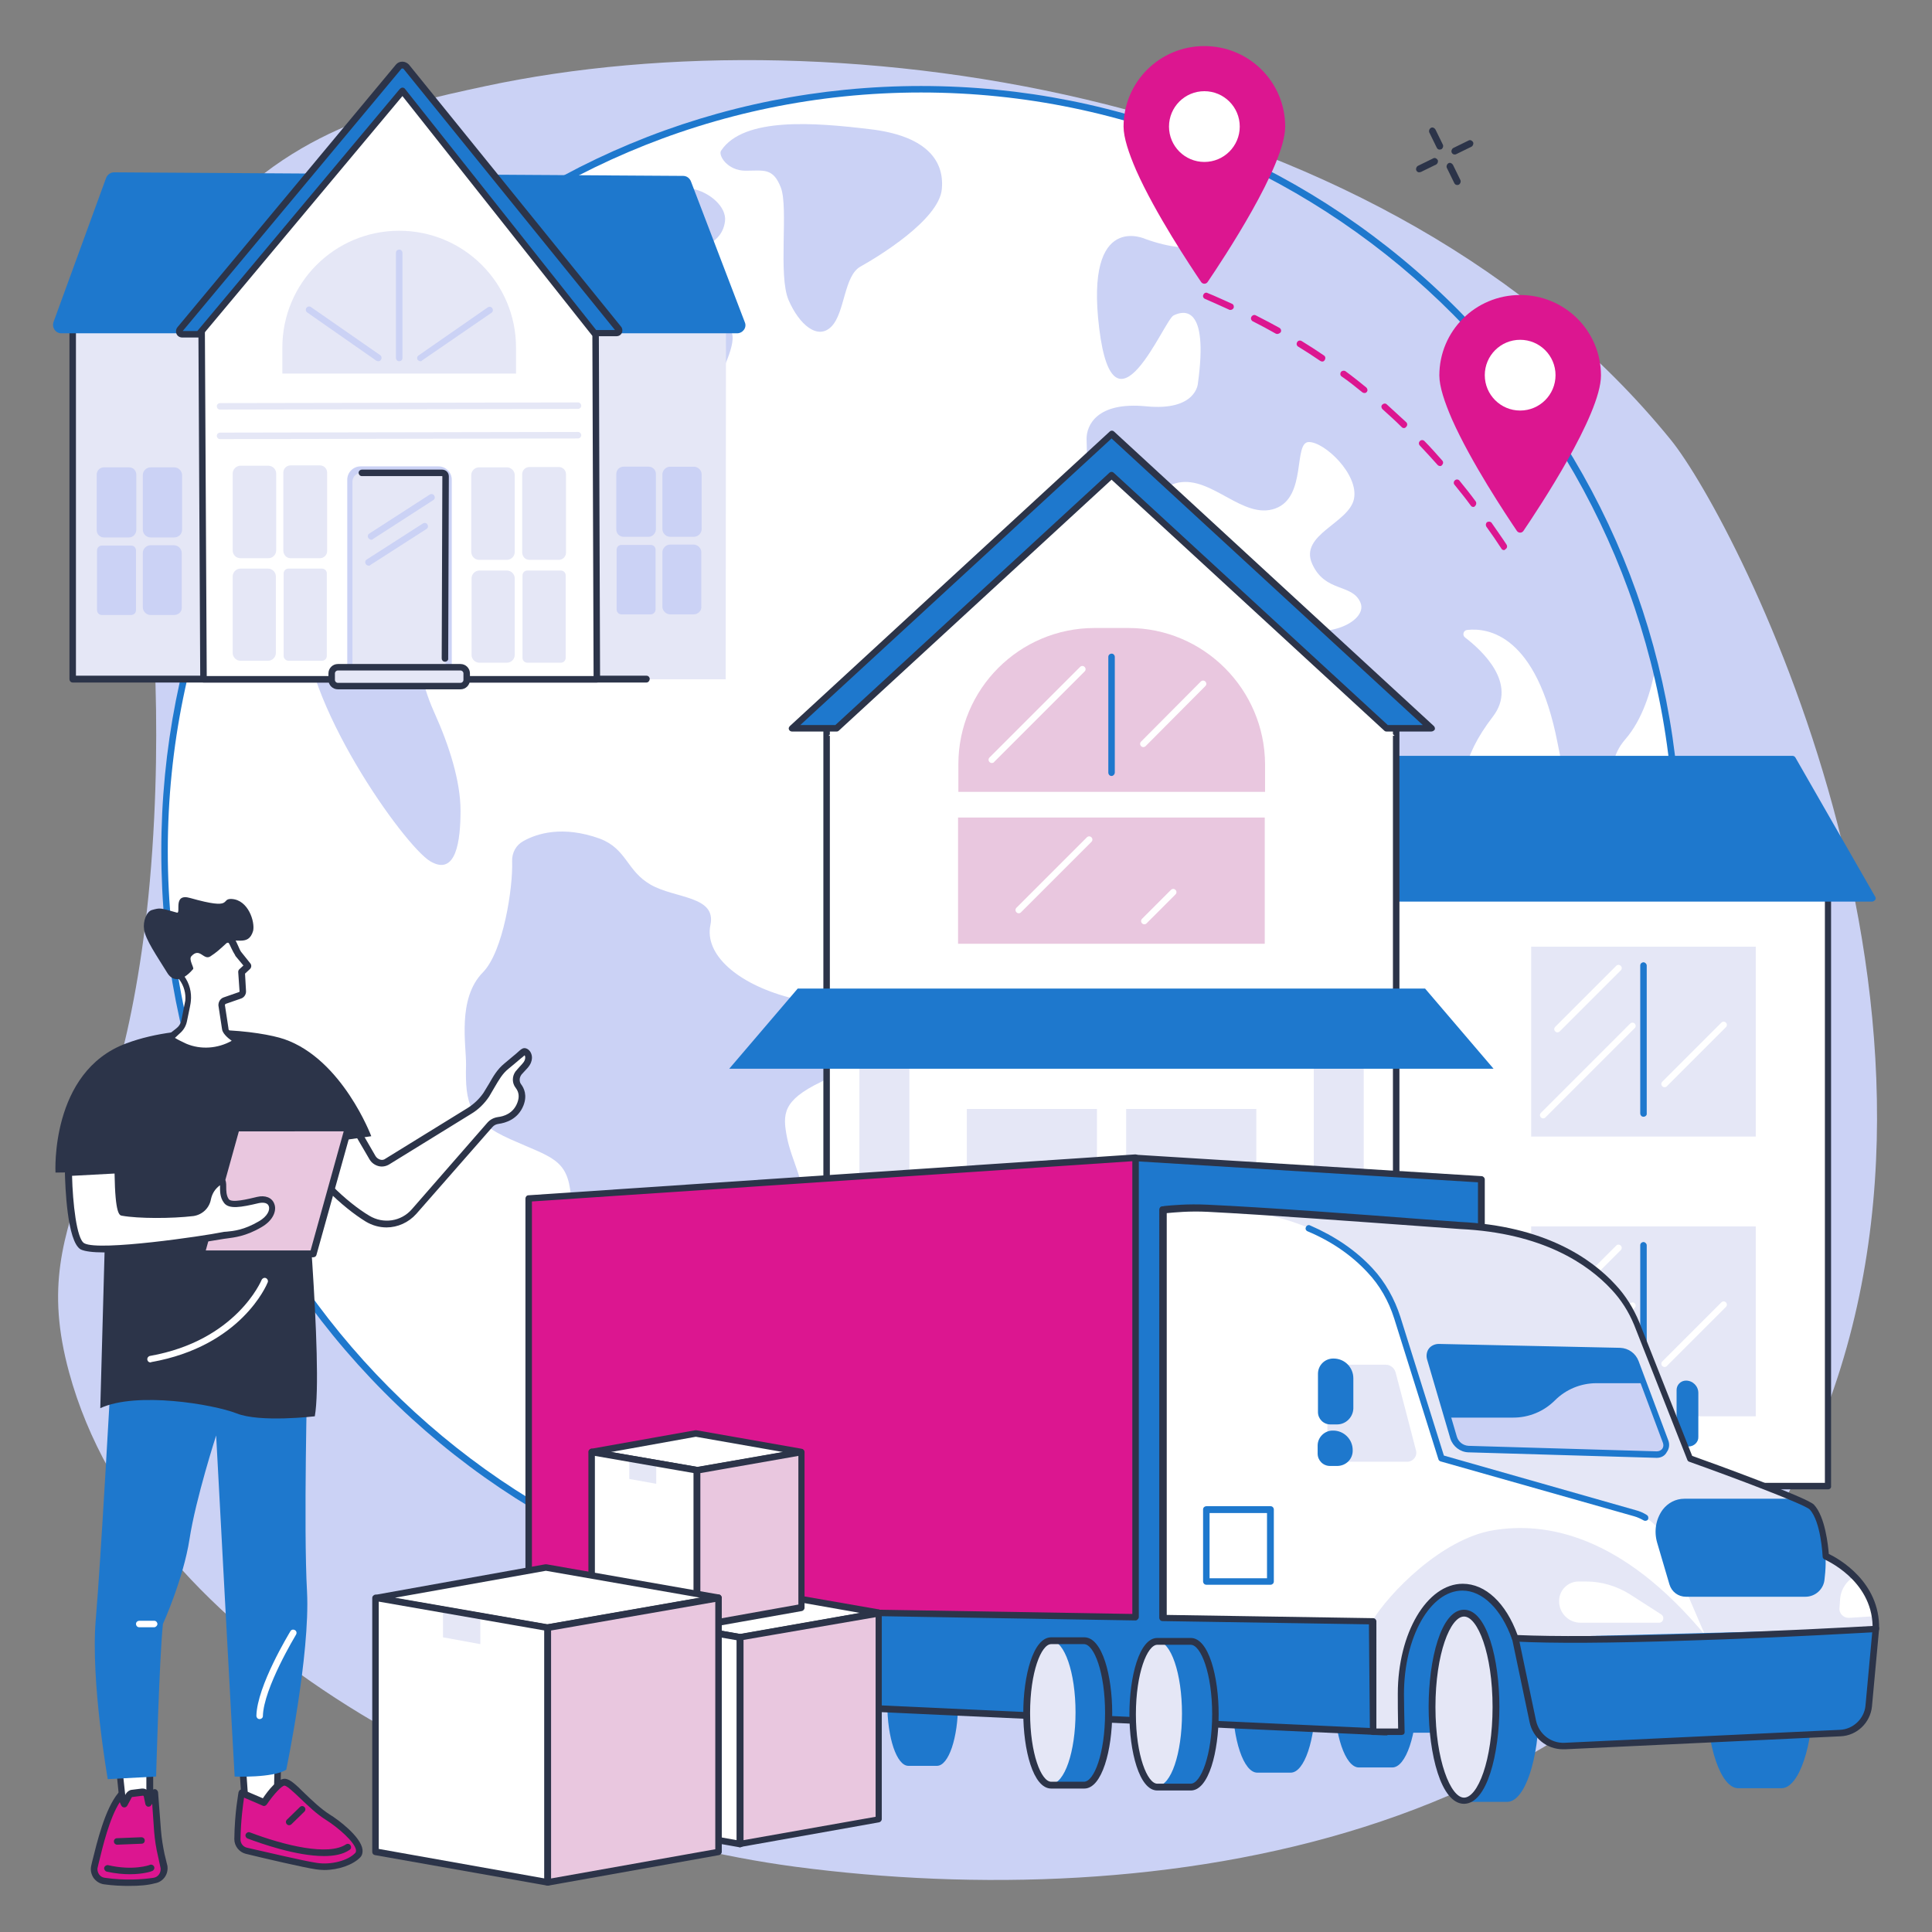 <?xml version="1.0" encoding="utf-8"?>
<!-- Generator: Adobe Illustrator 27.3.1, SVG Export Plug-In . SVG Version: 6.00 Build 0)  -->
<svg version="1.1" id="Illustration" xmlns="http://www.w3.org/2000/svg" xmlns:xlink="http://www.w3.org/1999/xlink" x="0px"
	 y="0px" viewBox="0 0 595.3 595.3" style="enable-background:new 0 0 595.3 595.3;" xml:space="preserve">
<rect x="0" y="0" width="595.3" height="595.3" fill="#808080" stroke="none"/>
<style type="text/css">
	.st0{fill:#CBD2F5;}
	.st1{fill:#2C3449;}
	.st2{fill:#FFFFFF;}
	.st3{fill:#E5E7F6;}
	.st4{fill:#1E78CD;}
	.st5{fill:#DC1690;}
	.st6{fill:#E9C7DF;}
</style>
<g id="Moving_house_services">
	<g>
		<path class="st0" d="M60.4,74.5c26.4-34.4,61-41.9,88.9-47.9C259.3,3,428,28.7,514.8,135.5c20.3,25,103.7,186.1,40,317.2
			c-56.3,116-199,137.1-309.7,122.5C153.4,563,44,506.3,21.3,422.9C7,370.4,42.1,362.6,47.5,252.1C52.2,156.5,28.2,116.6,60.4,74.5z
			"/>
	</g>
	<g>
		<path class="st1" d="M443.6,46.1c-0.4,0-0.7-0.2-0.9-0.6l-2.3-4.7c-0.2-0.5,0-1.1,0.5-1.4c0.5-0.3,1.1,0,1.4,0.5l2.3,4.7
			c0.2,0.5,0,1.1-0.5,1.4C443.9,46,443.7,46.1,443.6,46.1z"/>
		<path class="st1" d="M449,57c-0.4,0-0.7-0.2-0.9-0.6l-2.3-4.7c-0.2-0.5,0-1.1,0.5-1.4c0.5-0.3,1.1,0,1.4,0.5l2.3,4.7
			c0.2,0.5,0,1.1-0.5,1.4C449.3,57,449.2,57,449,57z"/>
		<path class="st1" d="M437.3,53.1c-0.4,0-0.7-0.2-0.9-0.6c-0.2-0.5,0-1.1,0.5-1.4l4.7-2.3c0.5-0.3,1.1,0,1.4,0.5
			c0.2,0.5,0,1.1-0.5,1.4l-4.7,2.3C437.6,53,437.4,53.1,437.3,53.1z"/>
		<path class="st1" d="M448.2,47.6c-0.4,0-0.7-0.2-0.9-0.6c-0.2-0.5,0-1.1,0.5-1.4l4.7-2.3c0.5-0.3,1.1,0,1.4,0.5
			c0.2,0.5,0,1.1-0.5,1.4l-4.7,2.3C448.5,47.6,448.4,47.6,448.2,47.6z"/>
	</g>
	<g>
		<g>
			<ellipse class="st2" cx="283.8" cy="262.2" rx="233.1" ry="234.7"/>
			<g>
				<path class="st0" d="M222.2,46.4c-1,1.4,1.9,6.2,7.5,6.2s8.5-1,10.9,5.2s-0.9,27.1,2.4,34.7c3.3,7.6,9,12.4,13.2,8.1
					c4.2-4.3,3.8-15.7,9-18.5c5.2-2.9,24.1-14.3,25-23.8s-5.7-16.6-22.2-18.5C251.4,37.8,229.2,35.9,222.2,46.4z"/>
				<path class="st0" d="M161.2,259.2c-2.2,1.2-3.5,3.6-3.4,6.2c0.3,8-2.7,27.8-9,34.2c-8,8.1-5.1,22.6-5.2,28.5
					c-0.3,11.9,0.9,17.2,13.6,22.9c12.7,5.7,17.7,6,18.7,17.4c0.9,11.4,2.4,55.4,6.2,66.8s11.8,29.9,16,34.2c4.2,4.3,14.2,6.7,8-9.5
					c-6.1-16.2-9.9-23.8-2.8-32.8c7.1-9,18.9-29.9,19.8-38c0.9-8.1,5.2-12.8,9-13.8s11.8-3.8,14.2-6.7c2.4-2.9-2.4-10.9-3.8-18.1
					s-1.4-11.4,10.4-17.1s6.1-21.9-9.9-26.1c-16-4.3-26-13.3-24.1-22.3s-10.9-8.1-18.4-12.4s-7.3-11-15.7-14.2
					C173.4,254.3,165.4,256.8,161.2,259.2z"/>
				<path class="st0" d="M453.5,249.3c-4-6-3.5-15.5,6.5-28.5c7.8-10.2-3.4-20.4-8.6-24.4c-0.9-0.7-0.5-2.2,0.7-2.3
					c6.4-0.7,21.3,1.4,27.8,34.7c8.4,43,11.9,28,16.4,23c4.5-5-3.9-14.3,4.5-24c5.3-6.1,8-15,9.3-22.2
					c-16.8-68.3-63.3-124.7-124.9-154.7c0.1,7.5-1.7,33.6-32.1,22.8c0,0-18.9-9-14.4,27.5s19.9-2.5,22.9-4s10.9-3.5,7.5,21
					c0,0-0.5,8.5-15.9,7s-18.4,6-18.4,10s1.5,14.5-7,22c-8.4,7.5-6,27,5.5,20.5c11.4-6.5,19.4-27,29.8-29s19.9,11.5,29.8,8
					s5.5-20.5,10.4-20.5s15.4,10,13.9,17.5s-16.9,11-12.9,20s12.4,6,14.9,12s-12.4,13-24.4,5.5c-11.9-7.5-13.9,3.5-19.9-1.5
					s-6.5-15.5-14.9-12s-13.4,10.5-24.4,15.5c-10.9,5-19.9,11.5-19.9,18.5s4,14.5,2,25.5s-5.5,41,30.3,35s31.3,12.5,31.3,14.5
					s-0.5,28,3,32.5s11.4,17.5,0,34.5s-7,55,3.5,50c10.4-5,20.9-24.5,33.8-34.5s30.8-53.5,23.4-67c-7.5-13.5,10.4-24.5,12.9-33.5
					C458.5,259.8,457.5,255.3,453.5,249.3z"/>
				<path class="st0" d="M115.5,99.8c0.2,8.3-1.3,17.4-6.1,25.9c-14.6,25.7-14.2,38.5-15.6,64.1c-1.4,25.7,30.8,70.9,38.8,75.6
					c8,4.7,9.3-6.5,9.3-15.6c0-9-3.4-19.9-8.1-30.3c-4.7-10.5-4.7-17.1-3.3-21.4c1.4-4.3,7.1-5.7,10.9-1.4
					c3.8,4.3,12.8,8.1,17.2,5.4c5.4-3.3,3.3-16.1,5.2-20.4c1.9-4.3,12.3-7.1,16.5-16.2c4.2-9,11.3-12.8,19.8-17.1s16-6.2,17.5-9
					c1.4-2.9-0.5-9.5,1.9-17.1s8-16.6,5.7-20.4c-2.4-3.8-9.4-10-22.6-0.5c-13.2,9.5-16.5,9.5-20.3,2.4s4.2-25.7,20.8-25.7
					s19.8-5.7,20.3-10s-4.7-9-10.4-10s-6.6,2.4-30.2,11.9c-15.7,6.3-21.3-2.1-28.8-3.8C143,74.3,124.7,90.2,115.5,99.8z"/>
				<path class="st3" d="M505.9,304.5c-3.5-0.8-2.7,7.9-7.4,9.5c-4.7,1.6-6.7,3.9-5.5,12.6s-0.8,20.1-5.5,24.4s-11.3,7.5-11.7,18.1
					c-0.4,10.6-10.2,20.9-16,24.4c-5.9,3.5-14.9,9.1-14.9,18.1c0,5.8-0.2,13.3,1.2,19c31.1-30.3,53.8-69.3,64.3-113
					C509.4,311.8,507.9,304.9,505.9,304.5z"/>
			</g>
		</g>
		<path class="st4" d="M283.8,497.9c-62.5,0-121.3-24.5-165.5-69C74,384.3,49.7,325.1,49.7,262.2S74,140,118.3,95.5
			c44.2-44.5,103-69,165.5-69s121.3,24.5,165.5,69s68.6,103.7,68.6,166.7s-24.4,122.1-68.6,166.7
			C405.1,473.4,346.3,497.9,283.8,497.9z M283.8,28.5c-128,0-232.1,104.8-232.1,233.7s104.1,233.7,232.1,233.7
			s232.1-104.8,232.1-233.7S411.8,28.5,283.8,28.5z"/>
	</g>
	<g>
		<g>
			<g>
				<g>
					<polygon class="st2" points="36.8,545.8 38.1,557.8 46.1,558.7 46.1,544.6 					"/>
					<path class="st1" d="M46.1,559.8L46.1,559.8l-8.1-0.9c-0.5-0.1-0.8-0.4-0.9-0.9l-1.2-12c-0.1-0.5,0.3-1,0.9-1.1l9.3-1.3
						c0.3,0,0.6,0,0.8,0.2s0.3,0.5,0.3,0.8v14.2c0,0.3-0.1,0.6-0.3,0.8C46.6,559.7,46.3,559.8,46.1,559.8z M39,556.9l6.1,0.7v-11.9
						l-7.2,1L39,556.9z"/>
				</g>
				<g>
					<g>
						<path class="st5" d="M47.4,579.6c-3.3,0.5-8.8,0.9-15.3,0c-2.1-0.3-3.5-2.4-3-4.4c1.4-5.8,3.9-16.8,8.1-21.9l1,2.8l1.4-2.6
							c0.2-0.4,0.6-0.6,1-0.6l3.2-0.4c0.7-0.1,1.3,0.4,1.4,1l0.5,2.4l1.9-3.1l0.9,11.8c0.2,2.5,0.6,5,1.1,7.5l0.9,3.7
							C50.7,577.5,49.3,579.3,47.4,579.6z"/>
						<path class="st1" d="M39.8,581.1c-2.4,0-5-0.1-7.8-0.5c-1.3-0.2-2.4-0.9-3.2-2c-0.7-1.1-1-2.4-0.7-3.7l0.3-1.3
							c1.5-6,3.9-16.1,8-21.1c0.2-0.3,0.6-0.4,0.9-0.4c0.4,0.1,0.7,0.3,0.8,0.6l0.3,0.7l0.4-0.7c0.4-0.6,1-1.1,1.7-1.2l3.2-0.4
							c1.1-0.1,2.2,0.6,2.5,1.7l0.6-1c0.2-0.4,0.7-0.6,1.1-0.5c0.4,0.1,0.7,0.5,0.8,0.9l0.9,11.8c0.2,2.5,0.6,4.9,1.1,7.3l0.9,3.7
							v0.1c0.3,2.5-1.4,4.8-3.9,5.2C45.5,580.9,42.9,581.1,39.8,581.1z M47.4,579.6L47.4,579.6L47.4,579.6z M36.9,555.3
							c-3.2,5-5.2,13.5-6.5,18.8l-0.3,1.3c-0.2,0.7,0,1.5,0.4,2.1s1,1,1.8,1.1c6.3,0.9,11.6,0.5,15,0c1.4-0.2,2.3-1.5,2.2-2.9
							l-0.8-3.7c-0.6-2.5-1-5.1-1.2-7.6l-0.6-8.6l-0.3,0.4c-0.2,0.4-0.6,0.5-1,0.5c-0.4-0.1-0.7-0.4-0.8-0.8l-0.5-2.4
							c0-0.1-0.1-0.2-0.3-0.2l-3.2,0.4c-0.1,0-0.2,0.1-0.2,0.1l-1.4,2.6c-0.2,0.3-0.6,0.6-1,0.5c-0.4,0-0.7-0.3-0.9-0.7L36.9,555.3z
							"/>
					</g>
					<path class="st1" d="M40,577.5c-2,0-4.4-0.2-7.1-0.8c-0.5-0.1-0.9-0.7-0.8-1.2c0.1-0.5,0.7-0.9,1.2-0.8
						c7.7,1.8,12.8,0,12.9-0.1c0.5-0.2,1.1,0.1,1.3,0.6s-0.1,1.1-0.6,1.3C46.8,576.6,44.2,577.5,40,577.5z"/>
					<path class="st1" d="M36.1,568.4c-0.5,0-1-0.4-1-1s0.4-1,1-1l7.5-0.3l0,0c0.5,0,1,0.4,1,1s-0.4,1-1,1L36.1,568.4
						C36.2,568.4,36.1,568.4,36.1,568.4z"/>
				</g>
			</g>
			<g>
				<g>
					<polygon class="st2" points="74.4,539.5 75.6,556.9 85.3,556.9 85.8,539.5 					"/>
					<path class="st1" d="M85.3,557.9h-9.7c-0.5,0-1-0.4-1-0.9l-1.2-17.5c0-0.3,0.1-0.6,0.3-0.8c0.2-0.2,0.5-0.3,0.7-0.3h11.3
						c0.3,0,0.5,0.1,0.7,0.3s0.3,0.5,0.3,0.7l-0.4,17.5C86.3,557.5,85.9,557.9,85.3,557.9z M76.6,555.9h7.7l0.4-15.4h-9.2
						L76.6,555.9z"/>
				</g>
				<g>
					<g>
						<path class="st5" d="M73.1,566.8c0,1.7,1.1,3.1,2.7,3.5c5.6,1.3,18.1,4.2,21.6,4.7c4.6,0.7,10.3-0.7,12.8-3.5
							c2.4-2.7-5.5-9.2-9.2-11.6c-5.6-3.5-11-10.5-13.2-10.8c-2.3-0.3-6.5,6.3-6.5,6.3l-6.9-2.9C74.4,552.5,73.2,558.4,73.1,566.8z"
							/>
						<path class="st1" d="M99.9,576.2c-0.9,0-1.7-0.1-2.5-0.2c-3.6-0.5-16.4-3.5-21.7-4.8c-2-0.5-3.5-2.4-3.5-4.5
							c0.1-8.4,1.3-14.2,1.3-14.5c0.1-0.3,0.3-0.6,0.5-0.7c0.3-0.1,0.6-0.2,0.9,0l6.1,2.6c1.6-2.4,4.6-6.3,7-6
							c1.4,0.2,3.1,1.7,5.9,4.5c2.3,2.2,5,4.8,7.7,6.5c2.5,1.5,9.6,6.8,10.1,10.8c0.1,0.9-0.1,1.8-0.7,2.4
							C108.8,574.6,104.3,576.2,99.9,576.2z M75.2,553.9c-0.3,2.1-1,6.9-1.1,12.9c0,1.2,0.8,2.2,1.9,2.5c5.3,1.2,18,4.2,21.6,4.7
							c4.4,0.7,9.7-0.7,11.9-3.1c0.1-0.1,0.2-0.3,0.2-0.8c-0.3-2.5-5.7-7.1-9.2-9.3c-2.9-1.8-5.6-4.4-8-6.7c-1.9-1.8-4-3.8-4.8-3.9
							c-0.8-0.1-3.4,2.7-5.5,5.8c-0.3,0.4-0.8,0.6-1.2,0.4L75.2,553.9z M73.1,566.8L73.1,566.8L73.1,566.8z"/>
					</g>
					<path class="st1" d="M99.8,571.9c-8.5,0-19.5-3.9-23.5-5.4c-0.5-0.2-0.8-0.8-0.6-1.3c0.2-0.5,0.8-0.8,1.3-0.6
						c10.8,4.1,24.2,7.3,29.6,3.7c0.5-0.3,1.1-0.2,1.4,0.3s0.2,1.1-0.3,1.4C105.7,571.4,102.9,571.9,99.8,571.9z"/>
					<path class="st1" d="M89.1,562.4c-0.3,0-0.5-0.1-0.7-0.3c-0.4-0.4-0.4-1,0-1.4l4-3.9c0.4-0.4,1-0.4,1.4,0s0.4,1,0,1.4l-4,3.9
						C89.6,562.3,89.3,562.4,89.1,562.4z"/>
				</g>
			</g>
			<g>
				<path class="st4" d="M34.1,425.7c0,0-3,54.6-4.6,73.4c-1.6,18.8,3.7,49.1,3.7,49.1l14.9-0.8c0,0,1-36.8,2.1-47
					c0,0,6.3-13.9,8.2-26.2c1.9-12.4,8.2-31.9,8.2-31.9s5.2,97.4,5.7,105.1c0,0,11.7,0.5,15.9-2.1c0,0,7.4-35.5,6.4-54.9
					C93.5,471,94.7,423,94.7,423L34.1,425.7z"/>
				<path class="st2" d="M47.5,501.4h-4.6c-0.6,0-1-0.5-1-1c0-0.6,0.5-1,1-1h4.6c0.6,0,1,0.5,1,1S48,501.4,47.5,501.4z"/>
				<path class="st2" d="M80,529.7L80,529.7c-0.6,0-1-0.5-1-1c0.2-9.2,10.1-25.4,10.5-26.1c0.3-0.5,0.9-0.6,1.4-0.3
					c0.5,0.3,0.6,0.9,0.3,1.4c-0.1,0.2-10,16.5-10.2,25.1C81,529.3,80.5,529.7,80,529.7z"/>
			</g>
		</g>
		<g>
			<g>
				<path class="st2" d="M103.9,339.4c0.8-0.1,7.7,11.7,10.9,17.4c0.9,1.6,3,2.1,4.5,1.2l25.3-15.6c2.1-1.3,3.8-3,5.2-5
					c2.1-3.2,3.4-6.5,6.2-8.8c2.3-1.9,4.6-3.9,5.3-4.5c0.4-0.3,2.5,1.1,0.9,3.7c-0.5,0.8-2.2,2.4-2.7,3.1c-0.8,1.2-0.8,2.7,0.1,3.8
					c0.9,1.2,1.7,3,0.6,5.6c-1.5,3.8-4.9,4.8-6.9,5c-1,0.1-1.9,0.6-2.5,1.3l-23.3,26.7c-3.6,4.1-9.7,5.1-14.4,2.2
					c-7.6-4.6-17.4-14-24.4-25.8L103.9,339.4z"/>
				<path class="st1" d="M119.1,378.2c-2.2,0-4.4-0.6-6.4-1.8c-7-4.3-17.1-13.4-24.7-26.1c-0.3-0.5-0.1-1.1,0.3-1.4l15-10.4
					c0.1-0.1,0.3-0.2,0.5-0.2c0.9-0.1,1.6-0.1,11.9,17.9c0.3,0.5,0.8,0.9,1.4,1.1s1.2,0.1,1.7-0.3l25.3-15.6
					c1.9-1.2,3.6-2.8,4.9-4.7c0.6-0.9,1.1-1.9,1.7-2.8c1.3-2.3,2.6-4.5,4.7-6.2c1.3-1.1,2.6-2.2,3.7-3.1c0.8-0.7,1.3-1.2,1.7-1.4
					c0.6-0.4,1.4-0.3,2.1,0.3c0.9,0.8,1.6,2.6,0.3,4.7c-0.3,0.5-0.9,1.2-1.6,1.9c-0.4,0.5-1,1-1.1,1.3c-0.5,0.8-0.5,1.9,0,2.6
					c1,1.3,2,3.5,0.8,6.6c-1.7,4.3-5.5,5.4-7.7,5.7c-0.7,0.1-1.4,0.4-1.9,1L128.3,374C125.9,376.7,122.5,378.2,119.1,378.2z
					 M90.2,350c7.4,12,16.9,20.6,23.6,24.6c4.3,2.6,9.8,1.8,13.1-2l23.3-26.7c0.8-0.9,1.9-1.5,3.2-1.7c1.7-0.2,4.7-1,6-4.4
					c0.7-1.8,0.5-3.3-0.5-4.6c-1.1-1.4-1.2-3.4-0.1-5c0.3-0.4,0.8-0.9,1.3-1.5c0.5-0.5,1.1-1.2,1.3-1.5c0.4-0.6,0.5-1.2,0.4-1.7
					c0-0.1-0.1-0.3-0.2-0.3c-0.3,0.3-0.7,0.6-1.2,1c-1,0.9-2.4,2-3.7,3.1c-1.9,1.5-3,3.5-4.3,5.7c-0.5,0.9-1.1,1.9-1.7,2.9
					c-1.4,2.1-3.3,4-5.5,5.3l-25.3,15.6c-1,0.6-2.2,0.8-3.3,0.5c-1.1-0.3-2.1-1-2.7-2c-5.9-10.2-9-15.2-10.1-16.6L90.2,350z
					 M103.4,340.2L103.4,340.2L103.4,340.2z"/>
			</g>
			<path class="st1" d="M17.1,361.3c0,0-1.7-31.1,21.8-39.8c18.2-6.8,41.4-3.8,48.7-1.3c17.9,6.2,26.8,29.9,26.8,29.9l-21,3
				c0,0,6.3,68.1,3.6,83.3c0,0-16.9,2-24.1-0.9c-7.2-2.8-30.8-6.8-42-1.6l2-72.8L17.1,361.3z"/>
			<path class="st2" d="M46.4,419.8c-0.5,0-0.9-0.3-1-0.8c-0.1-0.6,0.3-1.1,0.8-1.2c26.6-4.7,34.3-23.2,34.4-23.4
				c0.2-0.5,0.8-0.8,1.3-0.6c0.5,0.2,0.8,0.8,0.6,1.3c-0.3,0.8-8.2,19.7-35.9,24.6C46.5,419.8,46.4,419.8,46.4,419.8z"/>
			<g>
				<polygon class="st6" points="96.5,386.4 62.1,386.4 72.9,347.6 107.3,347.6 				"/>
				<path class="st1" d="M96.5,387.4H62.1c-0.3,0-0.6-0.1-0.8-0.4s-0.3-0.6-0.2-0.9l10.8-38.7c0.1-0.4,0.5-0.7,1-0.7h34.4
					c0.3,0,0.6,0.1,0.8,0.4c0.2,0.3,0.3,0.6,0.2,0.9l-10.8,38.7C97.4,387.1,97,387.4,96.5,387.4z M63.4,385.3h32.3l10.2-36.7H73.6
					L63.4,385.3z"/>
			</g>
			<g>
				<path class="st2" d="M21.2,361.3l15.1-0.7c0,0,0.1,12.8,1.5,13.1c4.9,0.8,15.1,0.9,21.7,0.1c2.3-0.3,4.1-2.1,4.6-4.4
					c0.3-1.7,1.3-3.8,3.6-5.2c2.3-1.4,0,3,2.2,5.9c1.2,1.5,4.8,0.9,9.8-0.3c5-1.2,6.2,4.2,0.7,7.4c-6,3.5-9.9,3.1-11.8,3.5
					c-3.8,0.8-37.8,6.2-43,3.3C21.4,381.8,21.2,361.3,21.2,361.3z"/>
				<path class="st1" d="M32,385.9c-3.3,0-5.8-0.3-7.1-0.9c-4.3-2.4-4.8-20-4.9-23.6c0-0.5,0.4-1,1-1l15.1-0.7
					c0.3,0,0.5,0.1,0.7,0.3c0.2,0.2,0.3,0.5,0.3,0.7c0,5,0.4,10.8,1,12.1c4.9,0.8,14.8,0.8,21.1,0c1.9-0.2,3.3-1.6,3.7-3.5
					c0.5-2.5,1.9-4.6,4.1-5.9c0.3-0.2,1.1-0.7,1.9-0.3c0.8,0.5,0.8,1.4,0.8,2.5c0,1.2,0,2.8,0.8,3.9c0.9,1.2,5.8,0,8.7-0.7
					c2.5-0.6,4.6,0.2,5.3,2.1c0.8,1.9-0.1,5-3.9,7.2c-4.9,2.9-8.6,3.2-10.7,3.5c-0.6,0.1-1,0.1-1.4,0.2
					C66.8,382.1,44.3,385.9,32,385.9z M22.2,362.3c0.2,8.2,1.4,19.6,3.8,20.8c4.6,2.5,37-2.3,42.3-3.4c0.5-0.1,1-0.2,1.6-0.2
					c2.1-0.2,5.3-0.5,9.9-3.2c2.6-1.5,3.5-3.5,3-4.7c-0.3-0.9-1.5-1.2-3-0.9c-5.5,1.3-9.3,2-10.8-0.1c-1.3-1.7-1.2-3.8-1.2-5.1
					c0-0.1,0-0.2,0-0.3c-1.5,1.1-2.4,2.5-2.8,4.3c-0.5,2.8-2.7,4.8-5.4,5.2c-6.7,0.8-17,0.8-22-0.1c-0.8-0.1-2.1-0.4-2.3-13
					L22.2,362.3z"/>
			</g>
		</g>
		<g>
			<g>
				<g>
					<path class="st2" d="M73.3,320.7c0,0-3.9-2.4-3.9-3.8l-1.1-7.2c0-0.7,0.4-1.3,1-1.5l4.6-1.6c0.6-0.2,1-0.8,0.9-1.4l-0.4-5.8
						l1.8-1.6c0.1-0.1,0.2-0.3,0-0.5l-2.9-3.5c-0.9-1.3-1.9-4.5-2.6-4.3c0,0-16.4-1.9-17.2,6.4c-0.1,1.2,0.2,2.4,0.9,3.4l1.4,2
						c1.5,2.1,2.2,4.6,2,7.1c-0.1,0.5-0.7,3.9-1.2,6.1c-0.3,1.3-1,2.4-2,3.2c-1.3,1-2.8,2.2-2.6,2.3c0,0,1.8,1.3,4.7,2.5
						c5.1,2.1,10.9,1.6,15.5-1.3L73.3,320.7z"/>
					<path class="st1" d="M63.4,324.8c-2.3,0-4.7-0.4-6.8-1.3c-2.9-1.2-4.8-2.6-4.9-2.6c-0.2-0.2-0.4-0.4-0.4-0.7
						c-0.1-0.7,0.1-1.1,3-3.3c0.8-0.6,1.4-1.5,1.6-2.6c1-5,1.2-5.9,1.2-6c0.2-2.2-0.4-4.5-1.8-6.4l-1.4-2c-0.9-1.2-1.3-2.6-1.1-4
						c0.2-1.8,1-3.3,2.5-4.5c4.6-3.7,14.3-2.9,15.6-2.8c1.2-0.1,1.8,1.3,2.5,2.9c0.3,0.7,0.6,1.4,0.9,1.8l2.8,3.5
						c0.5,0.6,0.4,1.4-0.2,1.9l-1.4,1.3l0.3,5.3c0.1,1.1-0.6,2.1-1.6,2.4l-4.6,1.6c-0.2,0.1-0.3,0.2-0.3,0.4l1.1,7.2
						c0,0.1,0,0.1,0,0.2c0.1,0.5,1.7,1.9,3.4,2.9c0.3,0.2,0.5,0.5,0.5,0.9s-0.2,0.7-0.5,0.9l-0.8,0.5
						C70.1,323.9,66.8,324.8,63.4,324.8z M53.9,319.8c0.8,0.5,2,1.1,3.5,1.8c4.5,1.9,9.7,1.5,14-0.9c-1.4-1-2.9-2.4-3-3.7l-1.1-7.2
						v-0.1c0-1.1,0.7-2.1,1.7-2.4l4.6-1.6c0.2-0.1,0.3-0.2,0.2-0.4l-0.4-5.8c0-0.3,0.1-0.6,0.3-0.8l1.3-1.2l-2.5-3c0,0,0,0,0-0.1
						c-0.4-0.6-0.8-1.4-1.2-2.2c-0.3-0.6-0.6-1.4-0.9-1.7c-1-0.1-10.2-0.9-14.2,2.3c-1,0.8-1.6,1.9-1.7,3.2
						c-0.1,0.9,0.2,1.9,0.8,2.7l1.4,2c1.7,2.3,2.4,5.1,2.1,7.8c0,0.4-0.4,2.5-1.2,6.2c-0.3,1.5-1.1,2.8-2.3,3.8
						C54.7,319.1,54.2,319.5,53.9,319.8z"/>
				</g>
				<path class="st1" d="M71.4,277c-3.7-0.2,1,3.6-12.8-0.3c-5.5-1.6-2.7,4.9-4.1,4.5c-5.3-1.5-5.1-1.5-7.7-0.8
					c-1.7,0.5-2.8,3.6-2.4,6c0.4,3.1,3.9,8.1,7.1,13.3c1.6,2.7,4.5,3,8-1.1c0.4-0.4-1.5-3-0.5-4c2.6-2.8,3.7,1.4,5.8,0.1
					c2-1.3,2.8-2.1,4.9-4c2.5-2.3,6.8,1.3,8.3-3.9C78.6,284,76.5,277.3,71.4,277z"/>
			</g>
		</g>
	</g>
	<g>
		<path class="st3" d="M223.6,209.3H22.4V94.8c0-0.4,0.4-0.8,0.8-0.8h199.4c0.6,0,1.1,0.5,1.1,1.1L223.6,209.3L223.6,209.3z"/>
		<path class="st1" d="M199.2,210.3H22.4c-0.6,0-1-0.5-1-1V94.8c0-1,0.8-1.8,1.8-1.8h190.2c0.6,0,1,0.5,1,1c0,0.6-0.5,1-1,1h-190
			v113.2h175.8c0.6,0,1,0.5,1,1S199.8,210.3,199.2,210.3z"/>
		<g>
			<g>
				<path class="st0" d="M199.9,165.4h-7.8c-1.2,0-2.2-1-2.2-2.2V146c0-1.2,1-2.2,2.2-2.2h7.8c1.2,0,2.2,1,2.2,2.2v17.2
					C202,164.4,201,165.4,199.9,165.4z"/>
				<path class="st0" d="M213.8,165.4h-7.3c-1.3,0-2.4-1.1-2.4-2.4v-16.8c0-1.3,1.1-2.4,2.4-2.4h7.3c1.3,0,2.4,1.1,2.4,2.4V163
					C216.2,164.3,215.1,165.4,213.8,165.4z"/>
				<path class="st0" d="M200.5,189.3h-9c-0.9,0-1.5-0.7-1.5-1.5v-18.4c0-0.9,0.7-1.5,1.5-1.5h9c0.9,0,1.5,0.7,1.5,1.5v18.4
					C202,188.6,201.3,189.3,200.5,189.3z"/>
				<path class="st0" d="M213.7,189.3h-7.2c-1.3,0-2.4-1.1-2.4-2.4v-16.7c0-1.3,1.1-2.4,2.4-2.4h7.2c1.3,0,2.4,1.1,2.4,2.4v16.7
					C216.2,188.2,215.1,189.3,213.7,189.3z"/>
			</g>
			<g>
				<path class="st0" d="M39.7,165.6H32c-1.2,0-2.2-1-2.2-2.2v-17.2c0-1.2,1-2.2,2.2-2.2h7.8c1.2,0,2.2,1,2.2,2.2v17.2
					C41.9,164.7,40.9,165.6,39.7,165.6z"/>
				<path class="st0" d="M53.7,165.6h-7.3c-1.3,0-2.4-1.1-2.4-2.4v-16.8c0-1.3,1.1-2.4,2.4-2.4h7.3c1.3,0,2.4,1.1,2.4,2.4v16.8
					C56.1,164.6,55,165.6,53.7,165.6z"/>
				<path class="st0" d="M40.4,189.5h-9c-0.9,0-1.5-0.7-1.5-1.5v-18.4c0-0.9,0.7-1.5,1.5-1.5h9c0.9,0,1.5,0.7,1.5,1.5V188
					C41.9,188.9,41.2,189.5,40.4,189.5z"/>
				<path class="st0" d="M53.6,189.5h-7.2c-1.3,0-2.4-1.1-2.4-2.4v-16.7c0-1.3,1.1-2.4,2.4-2.4h7.2c1.3,0,2.4,1.1,2.4,2.4v16.7
					C56.1,188.5,55,189.5,53.6,189.5z"/>
			</g>
		</g>
		<path class="st4" d="M227.1,102.7H18.9c-1.8,0-3-1.8-2.4-3.5l16.2-44.4c0.4-1,1.4-1.7,2.4-1.7l175.4,1.1c1.1,0,2,0.7,2.4,1.7
			l16.6,43.4C230.2,100.9,228.9,102.7,227.1,102.7z"/>
		<g>
			<g>
				<polygon class="st2" points="183.9,209.3 183.5,96.6 123.7,20.8 62.1,95.5 62.7,209.3 				"/>
				<path class="st1" d="M183.9,210.3H62.7c-0.6,0-1-0.5-1-1L61.1,95.5c0-0.2,0.1-0.5,0.2-0.7L122.9,20c0.2-0.2,0.5-0.4,0.8-0.4
					s0.6,0.1,0.8,0.4l59.8,76c0.1,0.2,0.2,0.4,0.2,0.6l0.4,112.7c0,0.3-0.1,0.5-0.3,0.7C184.4,210.2,184.2,210.3,183.9,210.3z
					 M63.7,208.3h119.2L182.5,97l-58.8-74.6L63.1,95.9L63.7,208.3z"/>
			</g>
			<g>
				<g>
					<g>
						<path class="st3" d="M89.5,172h9.1c1.2,0,2.2-1,2.2-2.2v-24.2c0-1.2-1-2.2-2.2-2.2h-9.1c-1.2,0-2.2,1-2.2,2.2v24.2
							C87.4,171,88.3,172,89.5,172z"/>
					</g>
					<g>
						<path class="st3" d="M74.1,172h8.6c1.3,0,2.4-1.1,2.4-2.4v-23.7c0-1.3-1.1-2.4-2.4-2.4h-8.6c-1.3,0-2.4,1.1-2.4,2.4v23.7
							C71.7,170.9,72.7,172,74.1,172z"/>
					</g>
					<g>
						<path class="st3" d="M88.9,203.6h10.3c0.9,0,1.5-0.7,1.5-1.5v-25.4c0-0.9-0.7-1.5-1.5-1.5H88.9c-0.9,0-1.5,0.7-1.5,1.5v25.4
							C87.4,202.9,88.1,203.6,88.9,203.6z"/>
					</g>
					<g>
						<path class="st3" d="M74.1,203.6h8.5c1.3,0,2.4-1.1,2.4-2.4v-23.6c0-1.3-1.1-2.4-2.4-2.4h-8.5c-1.3,0-2.4,1.1-2.4,2.4v23.6
							C71.7,202.5,72.8,203.6,74.1,203.6z"/>
					</g>
				</g>
				<g>
					<g>
						<path class="st3" d="M163.1,172.5h9.1c1.2,0,2.2-1,2.2-2.2v-24.2c0-1.2-1-2.2-2.2-2.2h-9.1c-1.2,0-2.2,1-2.2,2.2v24.2
							C161,171.6,161.9,172.5,163.1,172.5z"/>
					</g>
					<g>
						<path class="st3" d="M147.6,172.5h8.6c1.3,0,2.4-1.1,2.4-2.4v-23.7c0-1.3-1.1-2.4-2.4-2.4h-8.6c-1.3,0-2.4,1.1-2.4,2.4v23.7
							C145.3,171.5,146.3,172.5,147.6,172.5z"/>
					</g>
					<g>
						<path class="st3" d="M162.5,204.2h10.3c0.9,0,1.5-0.7,1.5-1.5v-25.4c0-0.9-0.7-1.5-1.5-1.5h-10.3c-0.9,0-1.5,0.7-1.5,1.5v25.4
							C161,203.5,161.6,204.2,162.5,204.2z"/>
					</g>
					<g>
						<path class="st3" d="M147.7,204.2h8.5c1.3,0,2.4-1.1,2.4-2.4v-23.6c0-1.3-1.1-2.4-2.4-2.4h-8.5c-1.3,0-2.4,1.1-2.4,2.4v23.6
							C145.3,203.1,146.4,204.2,147.7,204.2z"/>
					</g>
				</g>
			</g>
			<g>
				<path class="st0" d="M111.1,210.1h24c2.2,0,4.1-1.8,4.1-4.1v-58.2c0-2.2-1.8-4.1-4.1-4.1h-24c-2.2,0-4.1,1.8-4.1,4.1V206
					C107,208.3,108.8,210.1,111.1,210.1z"/>
				<path class="st3" d="M111.3,207.8h23.3c1.5,0,2.7-1.2,2.7-2.7v-56.7c0-1.5-1.2-2.7-2.7-2.7h-23.3c-1.5,0-2.7,1.2-2.7,2.7v56.7
					C108.6,206.6,109.8,207.8,111.3,207.8z"/>
				<g>
					<path class="st3" d="M105,211.4h36c1.6,0,2.8-1.3,2.8-2.8v-0.1c0-1.6-1.3-2.8-2.8-2.8h-36c-1.6,0-2.8,1.3-2.8,2.8v0.1
						C102.2,210.1,103.5,211.4,105,211.4z"/>
					<path class="st1" d="M141.9,212.4h-37.8c-1.6,0-2.9-1.3-2.9-2.9v-2c0-1.6,1.3-2.9,2.9-2.9h37.8c1.6,0,2.9,1.3,2.9,2.9v2
						C144.8,211.1,143.5,212.4,141.9,212.4z M104.1,206.6c-0.5,0-0.9,0.4-0.9,0.9v2c0,0.5,0.4,0.9,0.9,0.9h37.8
						c0.5,0,0.9-0.4,0.9-0.9v-2c0-0.5-0.4-0.9-0.9-0.9H104.1z"/>
				</g>
				<g>
					<path class="st0" d="M114.4,166.3c-0.3,0-0.7-0.2-0.9-0.5c-0.3-0.5-0.2-1.1,0.3-1.4l18.6-12c0.5-0.3,1.1-0.2,1.4,0.3
						c0.3,0.5,0.2,1.1-0.3,1.4l-18.6,12C114.8,166.3,114.6,166.3,114.4,166.3z"/>
					<path class="st0" d="M113.6,174.3c-0.3,0-0.7-0.2-0.9-0.5c-0.3-0.5-0.2-1.1,0.3-1.4l17.3-11.1c0.5-0.3,1.1-0.2,1.4,0.3
						c0.3,0.5,0.2,1.1-0.3,1.4l-17.3,11.1C114,174.3,113.8,174.3,113.6,174.3z"/>
				</g>
				<path class="st1" d="M137.1,203.9L137.1,203.9c-0.6,0-1-0.5-1-1l0.2-56.1c0,0,0-0.1-0.1-0.1h-24.7c-0.6,0-1-0.5-1-1
					c0-0.6,0.5-1,1-1h24.7c1.2,0,2.1,0.9,2.1,2.1l-0.2,56.1C138.2,203.4,137.7,203.9,137.1,203.9z"/>
			</g>
			<g>
				<path class="st4" d="M55.5,101.4l67.3-80.8c0.6-0.7,1.8-0.7,2.4,0l65.4,80.8c0.4,0.5,0,1.3-0.6,1.3h-6.8L124,28l-62.8,75h-5
					C55.4,103,54.9,102,55.5,101.4z"/>
				<path class="st1" d="M61.2,104h-5c-0.8,0-1.5-0.4-1.8-1.1s-0.2-1.5,0.3-2.1L122,19.9c0.5-0.6,1.2-0.9,2-0.9l0,0
					c0.8,0,1.5,0.4,2,0.9l65.4,80.8c0.4,0.5,0.5,1.3,0.2,1.9s-0.9,1-1.7,1h-6.8c-0.3,0-0.6-0.1-0.8-0.4L124,29.6l-61.9,74
					C61.8,103.9,61.5,104,61.2,104z M56.3,102h4.5l62.4-74.6c0.2-0.2,0.5-0.4,0.8-0.4l0,0c0.3,0,0.6,0.1,0.8,0.4l58.9,74.3h5.8
					l-65.1-80.4c-0.1-0.2-0.3-0.2-0.4-0.2s-0.3,0-0.4,0.2L56.3,102z M55.5,101.4L55.5,101.4L55.5,101.4z"/>
			</g>
			<g>
				<path class="st3" d="M123,71.1c-19.9,0-36,16.1-36,36v8h72v-8C159,87.2,142.9,71.1,123,71.1z"/>
				<path class="st0" d="M123,111.3c-0.6,0-1-0.5-1-1V77.9c0-0.6,0.5-1,1-1c0.6,0,1,0.5,1,1v32.4C124,110.9,123.6,111.3,123,111.3z"
					/>
				<g>
					<path class="st0" d="M116.5,111.3c-0.2,0-0.4-0.1-0.6-0.2L94.7,96.3c-0.5-0.3-0.6-1-0.3-1.4c0.3-0.5,1-0.6,1.4-0.3l21.3,14.8
						c0.5,0.3,0.6,1,0.3,1.4C117.2,111.2,116.9,111.3,116.5,111.3z"/>
					<path class="st0" d="M129.5,111.3c-0.3,0-0.6-0.2-0.8-0.4c-0.3-0.5-0.2-1.1,0.3-1.4l21.3-14.8c0.5-0.3,1.1-0.2,1.4,0.3
						c0.3,0.5,0.2,1.1-0.3,1.4L130,111.1C129.9,111.3,129.7,111.3,129.5,111.3z"/>
				</g>
			</g>
		</g>
		<path class="st3" d="M67.8,135.3c-0.6,0-1-0.5-1-1c0-0.6,0.5-1,1-1l110.3-0.2l0,0c0.6,0,1,0.5,1,1c0,0.6-0.5,1-1,1L67.8,135.3
			L67.8,135.3z"/>
		<path class="st3" d="M67.8,126.2c-0.6,0-1-0.5-1-1c0-0.6,0.5-1,1-1l110.3-0.2l0,0c0.6,0,1,0.5,1,1c0,0.6-0.5,1-1,1L67.8,126.2
			L67.8,126.2z"/>
	</g>
	<g>
		<g>
			<path class="st5" d="M371.1,14.2c-13.8,0-24.9,11.1-24.9,24.8c0,3.4,1.6,8.2,3.9,13.5c5.9,13.3,16.7,29.5,20,34.4
				c0.5,0.7,1.5,0.7,2,0C376.7,80.1,396,51.1,396,39C396,25.3,384.9,14.2,371.1,14.2z"/>
			<circle class="st2" cx="371.1" cy="39" r="10.9"/>
		</g>
		<g>
			<path class="st5" d="M468.4,90.9c-13.8,0-24.9,11.1-24.9,24.8c0,3.4,1.6,8.2,3.9,13.5c5.9,13.3,16.7,29.5,20,34.4
				c0.5,0.7,1.5,0.7,2,0c4.6-6.8,23.9-35.8,23.9-47.9C493.3,102,482.2,90.9,468.4,90.9z"/>
			<circle class="st2" cx="468.4" cy="115.6" r="10.9"/>
		</g>
		<path class="st5" d="M463.4,169.5c-0.3,0-0.7-0.2-0.8-0.5c-1.5-2.3-3-4.5-4.6-6.7c-0.3-0.5-0.2-1.1,0.2-1.4
			c0.5-0.3,1.1-0.2,1.4,0.2c1.5,2.2,3.1,4.4,4.6,6.7c0.3,0.5,0.2,1.1-0.3,1.4C463.7,169.4,463.6,169.5,463.4,169.5z M454,156.2
			c-0.3,0-0.6-0.1-0.8-0.4c-1.6-2.2-3.3-4.3-5-6.4c-0.4-0.4-0.3-1.1,0.1-1.4c0.4-0.4,1.1-0.3,1.4,0.1c1.7,2.1,3.4,4.2,5,6.4
			c0.3,0.4,0.2,1.1-0.2,1.4C454.4,156.1,454.2,156.2,454,156.2z M443.8,143.6c-0.3,0-0.6-0.1-0.8-0.3c-1.8-2-3.6-4-5.5-6
			c-0.4-0.4-0.4-1,0-1.4s1-0.4,1.4,0c1.9,1.9,3.7,4,5.5,6c0.4,0.4,0.3,1.1-0.1,1.4C444.2,143.5,444,143.6,443.8,143.6z M432.6,131.9
			c-0.3,0-0.5-0.1-0.7-0.3c-1.9-1.9-3.9-3.7-5.9-5.5c-0.4-0.4-0.5-1-0.1-1.4s1-0.5,1.4-0.1c2,1.8,4,3.7,6,5.5c0.4,0.4,0.4,1,0,1.4
			C433.1,131.8,432.8,131.9,432.6,131.9z M420.4,121.1c-0.2,0-0.5-0.1-0.6-0.2c-2.1-1.7-4.2-3.4-6.4-4.9c-0.5-0.3-0.5-1-0.2-1.4
			s1-0.5,1.4-0.2c2.2,1.6,4.3,3.3,6.4,5c0.4,0.4,0.5,1,0.1,1.4C421,121,420.7,121.1,420.4,121.1z M407.4,111.4
			c-0.2,0-0.4-0.1-0.6-0.2c-2.2-1.5-4.5-3-6.8-4.4c-0.5-0.3-0.6-0.9-0.3-1.4c0.3-0.5,0.9-0.6,1.4-0.3c2.3,1.4,4.6,2.9,6.8,4.4
			c0.5,0.3,0.6,0.9,0.3,1.4C408,111.3,407.7,111.4,407.4,111.4z M393.6,102.9c-0.2,0-0.3,0-0.5-0.1c-2.3-1.3-4.7-2.6-7.1-3.8
			c-0.5-0.3-0.7-0.9-0.4-1.4c0.3-0.5,0.9-0.7,1.4-0.4c2.4,1.2,4.8,2.5,7.2,3.8c0.5,0.3,0.7,0.9,0.4,1.4
			C394.3,102.7,393.9,102.9,393.6,102.9z M379.1,95.5c-0.1,0-0.3,0-0.4-0.1c-2.4-1.1-4.9-2.2-7.4-3.3c-0.5-0.2-0.8-0.8-0.5-1.3
			c0.2-0.5,0.8-0.8,1.3-0.5c2.5,1,5,2.2,7.5,3.3c0.5,0.2,0.7,0.8,0.5,1.3C379.9,95.3,379.5,95.5,379.1,95.5z"/>
	</g>
	<g>
		<g>
			<g>
				<rect x="399.7" y="272" class="st2" width="163.5" height="185.9"/>
				<path class="st1" d="M563.3,458.9H399.7c-0.6,0-1-0.5-1-1V272c0-0.6,0.5-1,1-1h163.5c0.6,0,1,0.5,1,1v185.9
					C564.3,458.5,563.8,458.9,563.3,458.9z M400.8,456.9h161.5V273H400.8V456.9z"/>
			</g>
			<g>
				<polygon class="st4" points="552.3,233.9 327.1,233.9 302.6,276.8 576.8,276.8 				"/>
				<path class="st4" d="M576.8,277.8H302.6c-0.4,0-0.7-0.2-0.9-0.5c-0.2-0.3-0.2-0.7,0-1l24.6-42.9c0.2-0.3,0.5-0.5,0.9-0.5h225.1
					c0.4,0,0.7,0.2,0.9,0.5l24.6,42.9c0.2,0.3,0.2,0.7,0,1C577.5,277.6,577.2,277.8,576.8,277.8z M304.3,275.7H575l-23.4-40.9H327.7
					L304.3,275.7z"/>
			</g>
			<g>
				<g>
					<rect x="254.7" y="215.9" class="st2" width="175.5" height="242"/>
					<path class="st1" d="M430.3,458.9H254.7c-0.6,0-1-0.5-1-1v-242c0-0.6,0.5-1,1-1h175.5c0.6,0,1,0.5,1,1v242
						C431.3,458.5,430.8,458.9,430.3,458.9z M255.7,456.9h173.5v-240H255.7V456.9z"/>
				</g>
				<polygon class="st2" points="429.7,226.7 255.3,226.7 342.5,146.4 				"/>
				<g>
					<polygon class="st4" points="342.5,146.4 427.2,224.4 441,224.4 342.5,133.7 244,224.4 257.8,224.4 					"/>
					<path class="st1" d="M441,225.4h-13.8c-0.3,0-0.5-0.1-0.7-0.3l-84-77.3l-84,77.3c-0.2,0.2-0.4,0.3-0.7,0.3H244
						c-0.4,0-0.8-0.3-0.9-0.6c-0.2-0.4,0-0.8,0.3-1.1l98.5-90.7c0.4-0.4,1-0.4,1.4,0l98.5,90.7c0.3,0.3,0.4,0.7,0.3,1.1
						C441.8,225.2,441.4,225.4,441,225.4z M427.6,223.4h10.8l-95.9-88.3l-95.9,88.3h10.8l84.4-77.7c0.4-0.4,1-0.4,1.4,0L427.6,223.4
						z"/>
				</g>
				<g>
					<path class="st6" d="M347.7,193.5h-10.4c-23.2,0-42,18.8-42,42v8.5h94.5v-8.5C389.7,212.4,370.9,193.5,347.7,193.5z"/>
					<path class="st4" d="M342.5,239.1c-0.6,0-1-0.5-1-1v-35.7c0-0.6,0.5-1,1-1c0.6,0,1,0.5,1,1V238
						C343.5,238.6,343,239.1,342.5,239.1z"/>
					<path class="st2" d="M305.6,235.1c-0.3,0-0.5-0.1-0.7-0.3c-0.4-0.4-0.4-1,0-1.4l27.9-27.9c0.4-0.4,1-0.4,1.4,0s0.4,1,0,1.4
						l-27.9,27.9C306.2,235,305.9,235.1,305.6,235.1z"/>
					<path class="st2" d="M352.3,230.2c-0.3,0-0.5-0.1-0.7-0.3c-0.4-0.4-0.4-1,0-1.4L370,210c0.4-0.4,1-0.4,1.4,0s0.4,1,0,1.4
						L353,229.9C352.8,230.1,352.5,230.2,352.3,230.2z"/>
				</g>
				<g>
					<rect x="244" y="437" class="st2" width="197" height="27.5"/>
					<path class="st1" d="M441,465.5H244c-0.6,0-1-0.5-1-1V437c0-0.6,0.5-1,1-1h197c0.6,0,1,0.5,1,1v27.5
						C442,465.1,441.5,465.5,441,465.5z M245,463.5h194.9V438H245V463.5z"/>
				</g>
				<g>
					<rect x="264.8" y="323.9" class="st3" width="15.4" height="113.2"/>
					<rect x="404.8" y="323.9" class="st3" width="15.4" height="113.2"/>
				</g>
				<g>
					<rect x="297.9" y="341.7" class="st3" width="40.1" height="95.3"/>
					<rect x="347" y="341.7" class="st3" width="40.1" height="95.3"/>
				</g>
				<path class="st1" d="M420.2,447H264.8c-0.6,0-1-0.5-1-1c0-0.6,0.5-1,1-1h155.4c0.6,0,1,0.5,1,1C421.2,446.6,420.7,447,420.2,447
					z"/>
				<path class="st1" d="M420.2,456.4H264.8c-0.6,0-1-0.5-1-1c0-0.6,0.5-1,1-1h155.4c0.6,0,1,0.5,1,1
					C421.2,456,420.7,456.4,420.2,456.4z"/>
				<polygon class="st4" points="439.1,304.6 245.8,304.6 224.7,329.3 460.2,329.3 				"/>
				<g>
					<rect x="295.2" y="251.9" class="st6" width="94.5" height="38.9"/>
					<path class="st2" d="M313.9,281.4c-0.3,0-0.5-0.1-0.7-0.3c-0.4-0.4-0.4-1,0-1.4l21.7-21.7c0.4-0.4,1-0.4,1.4,0s0.4,1,0,1.4
						l-21.7,21.7C314.4,281.3,314.2,281.4,313.9,281.4z"/>
					<path class="st2" d="M352.6,284.8c-0.3,0-0.5-0.1-0.7-0.3c-0.4-0.4-0.4-1,0-1.4l8.9-8.9c0.4-0.4,1-0.4,1.4,0s0.4,1,0,1.4
						l-8.9,8.9C353.1,284.7,352.9,284.8,352.6,284.8z"/>
				</g>
			</g>
			<g>
				<rect x="471.8" y="291.7" class="st3" width="69.2" height="58.5"/>
				<path class="st4" d="M506.4,344.1c-0.6,0-1-0.5-1-1v-45.6c0-0.6,0.5-1,1-1s1,0.5,1,1v45.6C507.5,343.6,507,344.1,506.4,344.1z"
					/>
				<path class="st2" d="M475.5,344.6c-0.3,0-0.5-0.1-0.7-0.3c-0.4-0.4-0.4-1,0-1.4l27.5-27.5c0.4-0.4,1-0.4,1.4,0s0.4,1,0,1.4
					l-27.5,27.5C476,344.5,475.8,344.6,475.5,344.6z"/>
				<path class="st2" d="M479.9,318.1c-0.3,0-0.5-0.1-0.7-0.3c-0.4-0.4-0.4-1,0-1.4l18.8-18.8c0.4-0.4,1-0.4,1.4,0s0.4,1,0,1.4
					l-18.8,18.8C480.4,318,480.1,318.1,479.9,318.1z"/>
				<path class="st2" d="M512.9,335c-0.3,0-0.5-0.1-0.7-0.3c-0.4-0.4-0.4-1,0-1.4l18.2-18.2c0.4-0.4,1-0.4,1.4,0s0.4,1,0,1.4
					l-18.2,18.2C513.4,334.9,513.2,335,512.9,335z"/>
			</g>
			<g>
				<rect x="471.8" y="377.9" class="st3" width="69.2" height="58.5"/>
				<path class="st4" d="M506.4,430.3c-0.6,0-1-0.5-1-1v-45.6c0-0.6,0.5-1,1-1s1,0.5,1,1v45.6C507.5,429.9,507,430.3,506.4,430.3z"
					/>
				<path class="st2" d="M475.5,430.8c-0.3,0-0.5-0.1-0.7-0.3c-0.4-0.4-0.4-1,0-1.4l27.5-27.5c0.4-0.4,1-0.4,1.4,0s0.4,1,0,1.4
					l-27.5,27.5C476,430.7,475.8,430.8,475.5,430.8z"/>
				<path class="st2" d="M479.9,404.3c-0.3,0-0.5-0.1-0.7-0.3c-0.4-0.4-0.4-1,0-1.4l18.8-18.8c0.4-0.4,1-0.4,1.4,0s0.4,1,0,1.4
					L480.6,404C480.4,404.2,480.1,404.3,479.9,404.3z"/>
				<path class="st2" d="M512.9,421.2c-0.3,0-0.5-0.1-0.7-0.3c-0.4-0.4-0.4-1,0-1.4l18.2-18.2c0.4-0.4,1-0.4,1.4,0s0.4,1,0,1.4
					l-18.2,18.2C513.4,421.1,513.2,421.2,512.9,421.2z"/>
			</g>
		</g>
		<g>
			<g>
				<g>
					<path class="st4" d="M429,499.8L429,499.8h-10.3l0,0c-4.2,0-7.6,10.1-7.6,22.4c0,12.3,3.4,22.4,7.6,22.4l0,0H429l0,0
						c4.2,0,7.6-10.1,7.6-22.4S433.2,499.8,429,499.8z"/>
				</g>
				<g>
					<path class="st4" d="M397.7,501.4L397.7,501.4h-10.3l0,0c-4.2,0-7.6,10.1-7.6,22.4s3.4,22.4,7.6,22.4l0,0h10.3l0,0
						c4.2,0,7.6-10.1,7.6-22.4C405.3,511.5,401.9,501.4,397.7,501.4z"/>
				</g>
				<g>
					<path class="st4" d="M288.7,505.7L288.7,505.7h-8.8l0,0c-3.6,0-6.5,8.6-6.5,19.2s2.9,19.2,6.5,19.2l0,0h8.8l0,0
						c3.6,0,6.5-8.6,6.5-19.2S292.3,505.7,288.7,505.7z"/>
				</g>
				<g>
					<polygon class="st4" points="426.5,533.6 426.2,396.7 173.6,421.9 173.6,522 					"/>
					<path class="st1" d="M427.5,534.7h-1.1L172.5,523V421l0.9-0.1l253.8-25.3L427.5,534.7z M174.6,521l250.9,11.6l-0.3-134.7
						l-250.6,25V521z"/>
				</g>
				<g>
					<polygon class="st4" points="456.4,498.5 349.9,498.5 349.9,356.7 456.4,363.3 					"/>
					<path class="st1" d="M456.4,499.5c-0.6,0-1-0.5-1-1V364.3l-105.6-6.5c-0.6,0-1-0.5-0.9-1.1c0-0.6,0.5-1,1.1-0.9l106.5,6.6
						c0.5,0,1,0.5,1,1v135.2C457.4,499.1,456.9,499.5,456.4,499.5z"/>
					<polygon class="st5" points="349.9,498.5 349.9,356.7 162.5,369.3 162.5,495.2 					"/>
					<path class="st1" d="M349.9,499.3C349.9,499.3,349.8,499.3,349.9,499.3l-187-3.1c-0.6,0-1-0.5-1-1V369.3c0-0.5,0.4-1,0.9-1
						l187-12.6c0.3,0,0.6,0.1,0.8,0.3c0.2,0.2,0.3,0.5,0.3,0.7v141.5c0,0.3-0.1,0.5-0.3,0.7C350.4,499.2,350.1,499.3,349.9,499.3z
						 M163.9,494.2l185,3.1V357.8l-185,12.4V494.2z"/>
				</g>
				<g>
					<path class="st4" d="M334.1,505.6C334,505.6,334,505.6,334.1,505.6h-10.2l0,0c-4.2,0-7.6,10-7.6,22.2s3.4,22.2,7.6,22.2l0,0
						H334l0,0c4.2,0,7.6-10,7.6-22.2S338.2,505.6,334.1,505.6z"/>
					<ellipse class="st3" cx="323.8" cy="527.6" rx="7.6" ry="22.1"/>
					<path class="st1" d="M334.1,551.1h-10.2c-5.6,0-8.6-12-8.6-23.3s3-23.3,8.6-23.3h10.2c5.6,0,8.6,12,8.6,23.3
						S339.6,551.1,334.1,551.1z M323.9,506.6c-3.1,0-6.5,8.7-6.5,21.2s3.4,21.2,6.5,21.2H334c3.1,0,6.5-8.7,6.5-21.2
						s-3.4-21.2-6.5-21.2L323.9,506.6L323.9,506.6z"/>
				</g>
				<g>
					<path class="st4" d="M366.9,505.8L366.9,505.8h-10.3l0,0c-4.2,0-7.6,10.1-7.6,22.4s3.4,22.4,7.6,22.4l0,0h10.3l0,0
						c4.2,0,7.6-10.1,7.6-22.4C374.5,515.9,371.1,505.8,366.9,505.8z"/>
					<ellipse class="st3" cx="356.6" cy="528" rx="7.6" ry="22.3"/>
					<path class="st1" d="M366.9,551.7h-10.3c-5.6,0-8.6-12.1-8.6-23.5s3-23.5,8.6-23.5h10.3c5.6,0,8.6,12.1,8.6,23.5
						C375.5,539.6,372.5,551.7,366.9,551.7z M356.6,506.8c-3.1,0-6.6,8.8-6.6,21.4c0,12.6,3.5,21.4,6.6,21.4h10.3
						c3.1,0,6.6-8.8,6.6-21.4c0-12.6-3.5-21.4-6.6-21.4L356.6,506.8L356.6,506.8z"/>
				</g>
				<g>
					<path class="st4" d="M202.6,506.4L202.6,506.4h-8.5l0,0c-3.5,0-6.3,8.7-6.3,19.5c0,10.8,2.8,19.5,6.3,19.5l0,0h8.5l0,0
						c3.5,0,6.3-8.7,6.3-19.5C208.9,515.1,206.1,506.4,202.6,506.4z"/>
					<ellipse class="st3" cx="194.1" cy="525.6" rx="6.3" ry="19.6"/>
					<path class="st1" d="M196.7,546.4h-2.5c-4.8,0-7.3-10.6-7.3-20.5c0-10.2,2.5-20.5,7.3-20.5h2.5c0.6,0,1,0.5,1,1s-0.5,1-1,1
						h-2.5c-2.2,0-5.3,7-5.3,18.5s3.1,18.5,5.3,18.5h2.5c0.6,0,1,0.5,1,1S197.2,546.4,196.7,546.4z"/>
				</g>
				<g>
					<path class="st4" d="M218.7,506.6L218.7,506.6h-8.5l0,0c-3.5,0-6.3,8.7-6.3,19.5s2.8,19.5,6.3,19.5l0,0h8.5l0,0
						c3.5,0,6.3-8.7,6.3-19.5S222.2,506.6,218.7,506.6z"/>
					<ellipse class="st3" cx="210.2" cy="525.8" rx="6.3" ry="19.6"/>
					<path class="st1" d="M213.4,546.7h-3.2c-4.8,0-7.3-10.6-7.3-20.5s2.6-20.5,7.3-20.5h3.2c0.6,0,1,0.5,1,1c0,0.6-0.5,1-1,1h-3.2
						c-2.2,0-5.3,7-5.3,18.5s3.1,18.5,5.3,18.5h3.2c0.6,0,1,0.5,1,1S213.9,546.7,213.4,546.7z"/>
				</g>
				<g>
					<path class="st4" d="M235.5,505.7L235.5,505.7h-8.8l0,0c-3.6,0-6.5,9.3-6.5,20.7s2.9,20.7,6.5,20.7l0,0h8.8l0,0
						c3.6,0,6.5-9.3,6.5-20.7S239.1,505.7,235.5,505.7z"/>
					<ellipse class="st3" cx="226.7" cy="526.1" rx="6.5" ry="20.6"/>
					<path class="st1" d="M235.5,548.1h-8.8c-4.9,0-7.6-11.2-7.6-21.7s2.6-21.7,7.5-21.7h8.8c4.9,0,7.5,11.2,7.5,21.7
						C243.1,536.9,240.4,548.1,235.5,548.1z M226.7,506.7c-2.3,0-5.5,7.5-5.5,19.7s3.2,19.7,5.5,19.7h8.8c2.3,0,5.5-7.5,5.5-19.7
						s-3.2-19.7-5.5-19.7H226.7z"/>
				</g>
			</g>
			<g>
				<polygon class="st4" points="422.6,485.9 428.9,491.6 431.2,533.9 466.9,533.9 466.9,486 				"/>
				<g>
					<path class="st4" d="M464.4,497.4L464.4,497.4h-13.3l0,0c-5.4,0-9.8,13-9.8,28.9c0,15.9,4.4,28.9,9.8,28.9l0,0h13.3l0,0
						c5.4,0,9.8-13,9.8-28.9C474.3,510.4,469.8,497.4,464.4,497.4z"/>
					<g>
						<ellipse class="st3" cx="451.1" cy="525.9" rx="9.8" ry="28.9"/>
						<path class="st1" d="M451.1,555.8c-7.1,0-10.9-15.4-10.9-29.9S444,496,451.1,496s10.9,15.4,10.9,29.9
							C462,540.4,458.2,555.8,451.1,555.8z M451.1,498.1c-4.2,0-8.8,11.4-8.8,27.9c0,16.4,4.7,27.9,8.8,27.9
							c4.2,0,8.8-11.4,8.8-27.9S455.3,498.1,451.1,498.1z"/>
					</g>
				</g>
				<path class="st4" d="M520.3,445.7H519c-1.3,0-2.4-1.1-2.4-2.4v-15c0-1.6,1.3-2.9,2.9-2.9l0,0c2.1,0,3.8,1.7,3.8,3.8v13.5
					C523.4,444.3,522,445.7,520.3,445.7z"/>
				<g>
					<path class="st4" d="M548.9,493.2L548.9,493.2h-13.3l0,0c-5.4,0-9.8,13-9.8,28.9s4.4,28.9,9.8,28.9l0,0h13.3l0,0
						c5.4,0,9.8-13,9.8-28.9C558.8,506.2,554.4,493.2,548.9,493.2z"/>
				</g>
				<path class="st3" d="M358.2,498.5l68,1l0.3,34.1h5.3c-0.1-4.4-0.2-8.7-0.2-11.7c0-18.2,8.5-32.9,19-32.9
					c6.9,0,12.9,6.3,16.2,15.7c13.3,0.7,33.6,0.3,53.2-0.3c29.7-0.9,57.9-2.6,57.9-2.6c0.4-15.8-15.4-22.4-15.4-22.4
					s-1.5-12.9-3.8-15.2c-2.2-2.2-38.1-14.9-38.1-14.9l-16.4-41.6c-1.7-4.1-4.1-7.9-7.1-11.2c-7.4-8-21.6-17.8-47.4-19.1
					c-4-0.2-53.2-4.1-77.7-5.2c-7-0.3-12.4,0.4-13.7,0.5v125.8L358.2,498.5L358.2,498.5z"/>
				<path class="st2" d="M571.4,485.6l-1.1,0.9c-1.9,1.5-3.1,3.7-3.3,6.1l-0.2,2.8c-0.2,1.8,1.3,3.2,3,3.1l7.8-0.5
					C576.9,492.6,574.3,488.6,571.4,485.6z"/>
				<path class="st2" d="M503.8,466.2l-59.6-16.9L430.6,406c-1.7-5.4-4.5-10.4-8.4-14.6c-8.9-9.6-27.5-21.8-64-18.7v125.7l65.1,0.7
					l0.5,34.7h7.8c-0.1-4.4-0.2-9-0.2-12c0-18.2,8.5-32.9,19-32.9c6.9,0,12.9,6.3,16.2,15.7c13.3,0.7,33.6,0.3,53.2-0.3
					c1.9-0.1,5.7-0.2,5.7-0.2l-12.9-30C511.2,470.3,507.8,467.4,503.8,466.2z"/>
				<path class="st4" d="M507,468.6c-0.2,0-0.3,0-0.5-0.1c-0.9-0.5-1.9-1-3-1.3l-59.6-16.9c-0.3-0.1-0.6-0.3-0.7-0.7l-13.6-43.3
					c-1.7-5.4-4.5-10.3-8.2-14.2c-4.9-5.3-11.1-9.6-18.5-12.7c-0.5-0.2-0.8-0.8-0.5-1.3c0.2-0.5,0.8-0.8,1.3-0.5
					c7.6,3.3,14.1,7.7,19.2,13.2c3.9,4.2,6.8,9.4,8.6,15l13.4,42.7l59,16.8c1.2,0.3,2.4,0.8,3.5,1.5c0.5,0.3,0.6,0.9,0.4,1.4
					C507.7,468.4,507.3,468.6,507,468.6z"/>
				<path class="st3" d="M460.2,471.5c-16,2.6-32.3,19.5-37.4,28l0.3,34.1l8.7,0.3c-0.1-4.4-0.2-9-0.2-12c0-18.2,8.5-32.9,19-32.9
					c6.9,0,12.9,6.3,16.2,15.7c13.3,0.7,33.6,0.3,53.2-0.3c1.9-0.1,3.8-0.1,5.7-0.2C499.6,472.6,476,468.9,460.2,471.5z"/>
				<path class="st3" d="M430,422.8c1.4,5.2,4.7,17.9,6.3,24.1c0.5,1.8-0.9,3.5-2.7,3.5H409v-29.9h18
					C428.4,420.5,429.6,421.5,430,422.8z"/>
				<path class="st4" d="M562.4,484.5c0.3-3.6,0.1-7.2-0.7-10.8c-0.8-3.9-2.1-8.2-3.6-9.5c-1-1-1.7-1.3-4.2-2.4H519
					c-2.7,0-5.1,1.3-6.7,3.4c-2.1,2.9-2.7,6.6-1.7,10.1l3.8,12.9c0.7,2.3,2.7,3.8,5.1,3.8h36.8c3.1,0,5.7-2.4,5.9-5.5L562.4,484.5z"
					/>
				<path class="st4" d="M412,438.9h-2.1c-2.1,0-3.8-1.7-3.8-3.8v-11.8c0-2.6,2.1-4.7,4.7-4.7h0.1c3.4,0,6.1,2.7,6.1,6.1v9.3
					C416.9,436.7,414.7,438.9,412,438.9z"/>
				<path class="st4" d="M412,451.7h-2.2c-2.1,0-3.8-1.7-3.8-3.8v-2.5c0-2.5,2.1-4.6,4.6-4.6h0.2c3.3,0,6,2.7,6,6l0,0
					C416.9,449.6,414.7,451.7,412,451.7z"/>
				<path class="st4" d="M482,538l84.9-4c4.6-0.2,8.3-3.8,8.7-8.3l2.2-23.9l-111.1,2.9l5.4,25.7C473.2,535,477.3,538.2,482,538z"/>
				<path class="st1" d="M481.6,539c-5,0-9.3-3.5-10.3-8.4l-5.4-25.7c-0.1-0.5,0.2-1.1,0.8-1.2c0.5-0.1,1.1,0.2,1.2,0.8l5.4,25.7
					c0.9,4.1,4.6,7,8.8,6.8l84.9-4c4-0.2,7.4-3.4,7.8-7.4l2.2-23.9c0.1-0.6,0.5-1,1.1-0.9s1,0.5,0.9,1.1l-2.2,23.9
					c-0.5,5-4.6,9-9.7,9.2l-84.9,4C481.9,539,481.7,539,481.6,539z"/>
				<g>
					<path class="st0" d="M440.7,418.5l7.2,24.5c0.6,2,2.4,3.4,4.5,3.5l58,1.7c2.1,0.1,3.6-2.1,2.8-4.1l-9.1-24.3
						c-0.8-2-2.7-3.4-4.8-3.4l-55.9-1.2C441.6,415,440.2,416.8,440.7,418.5z"/>
					<path class="st4" d="M504.1,419.8c-0.8-2-2.7-3.4-4.8-3.4l-55.9-1.2c-1.8-0.1-3.2,1.6-2.6,3.3l5.4,18.3h20.1
						c4.8,0,9.4-1.9,12.8-5.3l0,0c3.4-3.4,8-5.3,12.8-5.3h14.5L504.1,419.8z"/>
					<path class="st4" d="M510.5,449.2h-0.1l-58-1.7c-2.5-0.1-4.7-1.8-5.5-4.2l-7.2-24.5c-0.3-1.1-0.1-2.4,0.6-3.3s1.9-1.4,3-1.4
						l55.9,1.2c2.6,0.1,4.8,1.7,5.7,4.1l9.1,24.3c0.5,1.2,0.4,2.6-0.4,3.7C513,448.6,511.8,449.2,510.5,449.2z M441.7,418.2
						l7.2,24.5c0.5,1.6,1.9,2.7,3.6,2.8l58,1.7c0.7,0,1.3-0.3,1.7-0.8c0.4-0.6,0.4-1.2,0.2-1.8l-9.1-24.3c-0.6-1.6-2.1-2.7-3.9-2.8
						l-55.9-1.2c-0.5,0-1,0.2-1.4,0.6C441.6,417.2,441.5,417.7,441.7,418.2z"/>
				</g>
				<path class="st2" d="M511.8,497.4l-9.5-6.1c-4.1-2.6-8.8-4-13.6-4h-2.3c-3.3,0-6,2.7-6,6v0.1c0,3.6,2.9,6.6,6.6,6.6h24.1
					C512.5,500.1,513.1,498.2,511.8,497.4z"/>
				<path class="st1" d="M431.8,534.6h-8.7c-0.6,0-1-0.4-1-1l-0.3-33.1l-63.6-1c-0.6,0-1-0.5-1-1V372.7c0-0.5,0.4-1,0.9-1
					c0.2,0,0.4,0,0.7-0.1c2.1-0.2,7-0.7,13.2-0.4c17.7,0.8,48.7,3.1,65.4,4.4c6.5,0.5,11.3,0.8,12.3,0.9
					c26.1,1.2,40.6,11.2,48.1,19.4c3.1,3.3,5.5,7.2,7.3,11.5l16.3,41.2c6.8,2.4,35.3,12.8,37.5,15c3.5,3.7,4.4,12.7,4.6,15.2
					c2.9,1.4,15.8,8.5,15.5,23.1c0,0.5-0.4,1-1,1c-0.3,0-28.5,1.7-57.9,2.6c-23.9,0.8-41.8,0.9-53.3,0.3c-0.4,0-0.8-0.3-0.9-0.7
					c-3.3-9.3-9.1-15-15.3-15c-9.9,0-18,14.3-18,31.9c0,2.7,0.1,6.6,0.2,11.7c0,0.3-0.1,0.5-0.3,0.7
					C432.3,534.5,432,534.6,431.8,534.6z M424.1,532.6h6.7c-0.1-4.6-0.1-8.2-0.1-10.7c0-18.7,9-33.9,20-33.9c7,0,13.3,5.9,16.9,15.8
					c11.4,0.5,29.1,0.4,52.5-0.3c26.3-0.8,51.7-2.2,56.9-2.5c-0.3-14.3-14.7-20.4-14.8-20.5c-0.4-0.2-0.6-0.5-0.6-0.9
					c0-0.1-0.5-10.8-4-14.5c-1.6-1.6-23.6-9.9-37.1-14.7c-0.3-0.1-0.5-0.3-0.6-0.6l-16.4-41.6c-1.7-4.1-4-7.7-6.9-10.8
					c-7.3-7.9-21.3-17.5-46.7-18.7c-1.1-0.1-5.6-0.4-12.4-0.9c-16.6-1.2-47.6-3.5-65.3-4.4c-5.8-0.3-10.5,0.2-12.7,0.4v123.8l63.6,1
					c0.6,0,1,0.5,1,1L424.1,532.6z"/>
				<path class="st4" d="M391.5,488.3h-19.8c-0.6,0-1-0.5-1-1v-22.2c0-0.6,0.5-1,1-1h19.8c0.6,0,1,0.5,1,1v22.2
					C392.5,487.9,392,488.3,391.5,488.3z M372.7,486.3h17.7v-20.1h-17.7V486.3z"/>
			</g>
		</g>
		<g>
			<g>
				<g>
					<path class="st2" d="M185.1,497l42.9,7.5l42.5-7.4c0.1,0,0.1-0.1,0-0.1l-43-7.5L185.1,497z"/>
					<path class="st1" d="M228.1,505.6c-0.1,0-0.1,0-0.2,0L185,498c-0.5-0.1-0.8-0.5-0.8-1s0.4-0.9,0.8-1l42.4-7.6
						c0.1,0,0.2,0,0.4,0l43,7.5c0.5,0.1,0.9,0.5,0.9,1.1c0,0.5-0.4,1-0.9,1.1l-42.5,7.5C228.2,505.6,228.1,505.6,228.1,505.6z
						 M191,497l37.1,6.5l37-6.5l-37.5-6.6L191,497z"/>
				</g>
				<g>
					<polygon class="st2" points="228.1,568.2 228.1,504.5 185,497 185,560.5 					"/>
					<path class="st1" d="M228.1,569.2c-0.1,0-0.1,0-0.2,0l-43.1-7.6c-0.5-0.1-0.8-0.5-0.8-1V497c0-0.3,0.1-0.6,0.4-0.8
						c0.2-0.2,0.5-0.3,0.8-0.2l43.1,7.5c0.5,0.1,0.8,0.5,0.8,1v63.7c0,0.3-0.1,0.6-0.4,0.8C228.5,569.1,228.3,569.2,228.1,569.2z
						 M186,559.7l41,7.3v-61.6l-41.1-7.1v61.4H186z"/>
				</g>
				<g>
					<polygon class="st6" points="228.1,568.2 228.1,504.5 270.8,497 270.8,560.6 					"/>
					<path class="st1" d="M228.1,569.2c-0.2,0-0.5-0.1-0.7-0.2c-0.2-0.2-0.4-0.5-0.4-0.8v-63.7c0-0.5,0.4-0.9,0.8-1l42.7-7.5
						c0.3-0.1,0.6,0,0.8,0.2c0.2,0.2,0.4,0.5,0.4,0.8v63.5c0,0.5-0.4,0.9-0.8,1l-42.7,7.6C228.2,569.2,228.1,569.2,228.1,569.2z
						 M229.1,505.3V567l40.7-7.2v-61.5L229.1,505.3z"/>
				</g>
			</g>
			<g>
				<g>
					<path class="st2" d="M182.4,447.5l32.4,5.7l32-5.6c0.1,0,0.1-0.1,0-0.1l-32.4-5.7L182.4,447.5z"/>
					<path class="st1" d="M214.8,454.1c-0.1,0-0.1,0-0.2,0l-32.4-5.7c-0.5-0.1-0.8-0.5-0.8-1s0.4-0.9,0.8-1l32-5.7
						c0.1,0,0.2,0,0.4,0l32.4,5.7c0.5,0.1,0.9,0.5,0.9,1.1c0,0.5-0.4,1-0.9,1.1l-32,5.6C214.9,454.1,214.9,454.1,214.8,454.1z
						 M188.3,447.4l26.5,4.6l26.4-4.6l-26.8-4.7L188.3,447.4z M246.6,448.4L246.6,448.4L246.6,448.4z"/>
				</g>
				<g>
					<polygon class="st2" points="214.8,501.1 214.8,453.1 182.3,447.4 182.3,495.3 					"/>
					<polygon class="st3" points="202.2,457.2 202.2,451 193.9,449.6 193.9,455.7 					"/>
					<path class="st1" d="M214.8,502.1c-0.1,0-0.1,0-0.2,0l-32.5-5.8c-0.5-0.1-0.8-0.5-0.8-1v-47.9c0-0.3,0.1-0.6,0.4-0.8
						c0.2-0.2,0.5-0.3,0.8-0.2L215,452c0.5,0.1,0.8,0.5,0.8,1v48c0,0.3-0.1,0.6-0.4,0.8C215.3,502,215,502.1,214.8,502.1z
						 M183.3,494.4l30.5,5.4v-45.9l-30.5-5.3V494.4z"/>
				</g>
				<g>
					<polygon class="st6" points="214.8,501.1 214.8,453.1 247,447.4 247,495.3 					"/>
					<path class="st1" d="M214.8,502.1c-0.2,0-0.5-0.1-0.7-0.2c-0.2-0.2-0.4-0.5-0.4-0.8v-48c0-0.5,0.4-0.9,0.8-1l32.2-5.6
						c0.3,0,0.6,0,0.8,0.2s0.4,0.5,0.4,0.8v47.9c0,0.5-0.4,0.9-0.8,1l-32.2,5.7C214.9,502.1,214.9,502.1,214.8,502.1z M215.8,453.9
						v45.9l30.2-5.4v-45.8L215.8,453.9z"/>
				</g>
			</g>
			<g>
				<g>
					<path class="st2" d="M115.9,492.3l52.9,9.2l52.5-9.2c0.1,0,0.1-0.1,0-0.1l-53.1-9.3L115.9,492.3z"/>
					<path class="st1" d="M168.8,502.6c-0.1,0-0.1,0-0.2,0l-52.9-9.2c-0.5-0.1-0.8-0.5-0.8-1s0.4-0.9,0.8-1L168,482
						c0.1,0,0.2,0,0.4,0l53.1,9.3c0.5,0.1,0.9,0.5,0.9,1.1c0,0.5-0.4,1-0.9,1.1l-52.5,9.2C168.9,502.6,168.9,502.6,168.8,502.6z
						 M121.7,492.3l47.1,8.2l47-8.2l-47.6-8.3L121.7,492.3z"/>
				</g>
				<g>
					<polygon class="st2" points="168.8,580 168.8,501.5 115.7,492.3 115.7,570.6 					"/>
					<polygon class="st3" points="148,506.6 148,497.9 136.5,495.9 136.5,504.5 					"/>
					<path class="st1" d="M168.8,581c-0.1,0-0.1,0-0.2,0l-53.1-9.4c-0.5-0.1-0.8-0.5-0.8-1v-78.2c0-0.3,0.1-0.6,0.4-0.8
						c0.2-0.2,0.5-0.3,0.8-0.2l53.1,9.2c0.5,0.1,0.8,0.5,0.8,1V580c0,0.3-0.1,0.6-0.4,0.8C169.3,580.9,169,581,168.8,581z
						 M116.7,569.7l51.1,9.1v-76.4l-51.1-8.9C116.7,493.5,116.7,569.7,116.7,569.7z"/>
				</g>
				<g>
					<g>
						<polygon class="st6" points="168.8,580 168.8,501.5 221.4,492.3 221.4,570.6 						"/>
						<path class="st1" d="M168.8,581c-0.2,0-0.5-0.1-0.7-0.2c-0.2-0.2-0.4-0.5-0.4-0.8v-78.5c0-0.5,0.4-0.9,0.8-1l52.7-9.2
							c0.3,0,0.6,0,0.8,0.2s0.4,0.5,0.4,0.8v78.3c0,0.5-0.4,0.9-0.8,1L169,581C168.9,581,168.9,581,168.8,581z M169.8,502.4v76.4
							l50.6-9v-76.2L169.8,502.4z"/>
					</g>
				</g>
			</g>
		</g>
	</g>
</g>
</svg>
